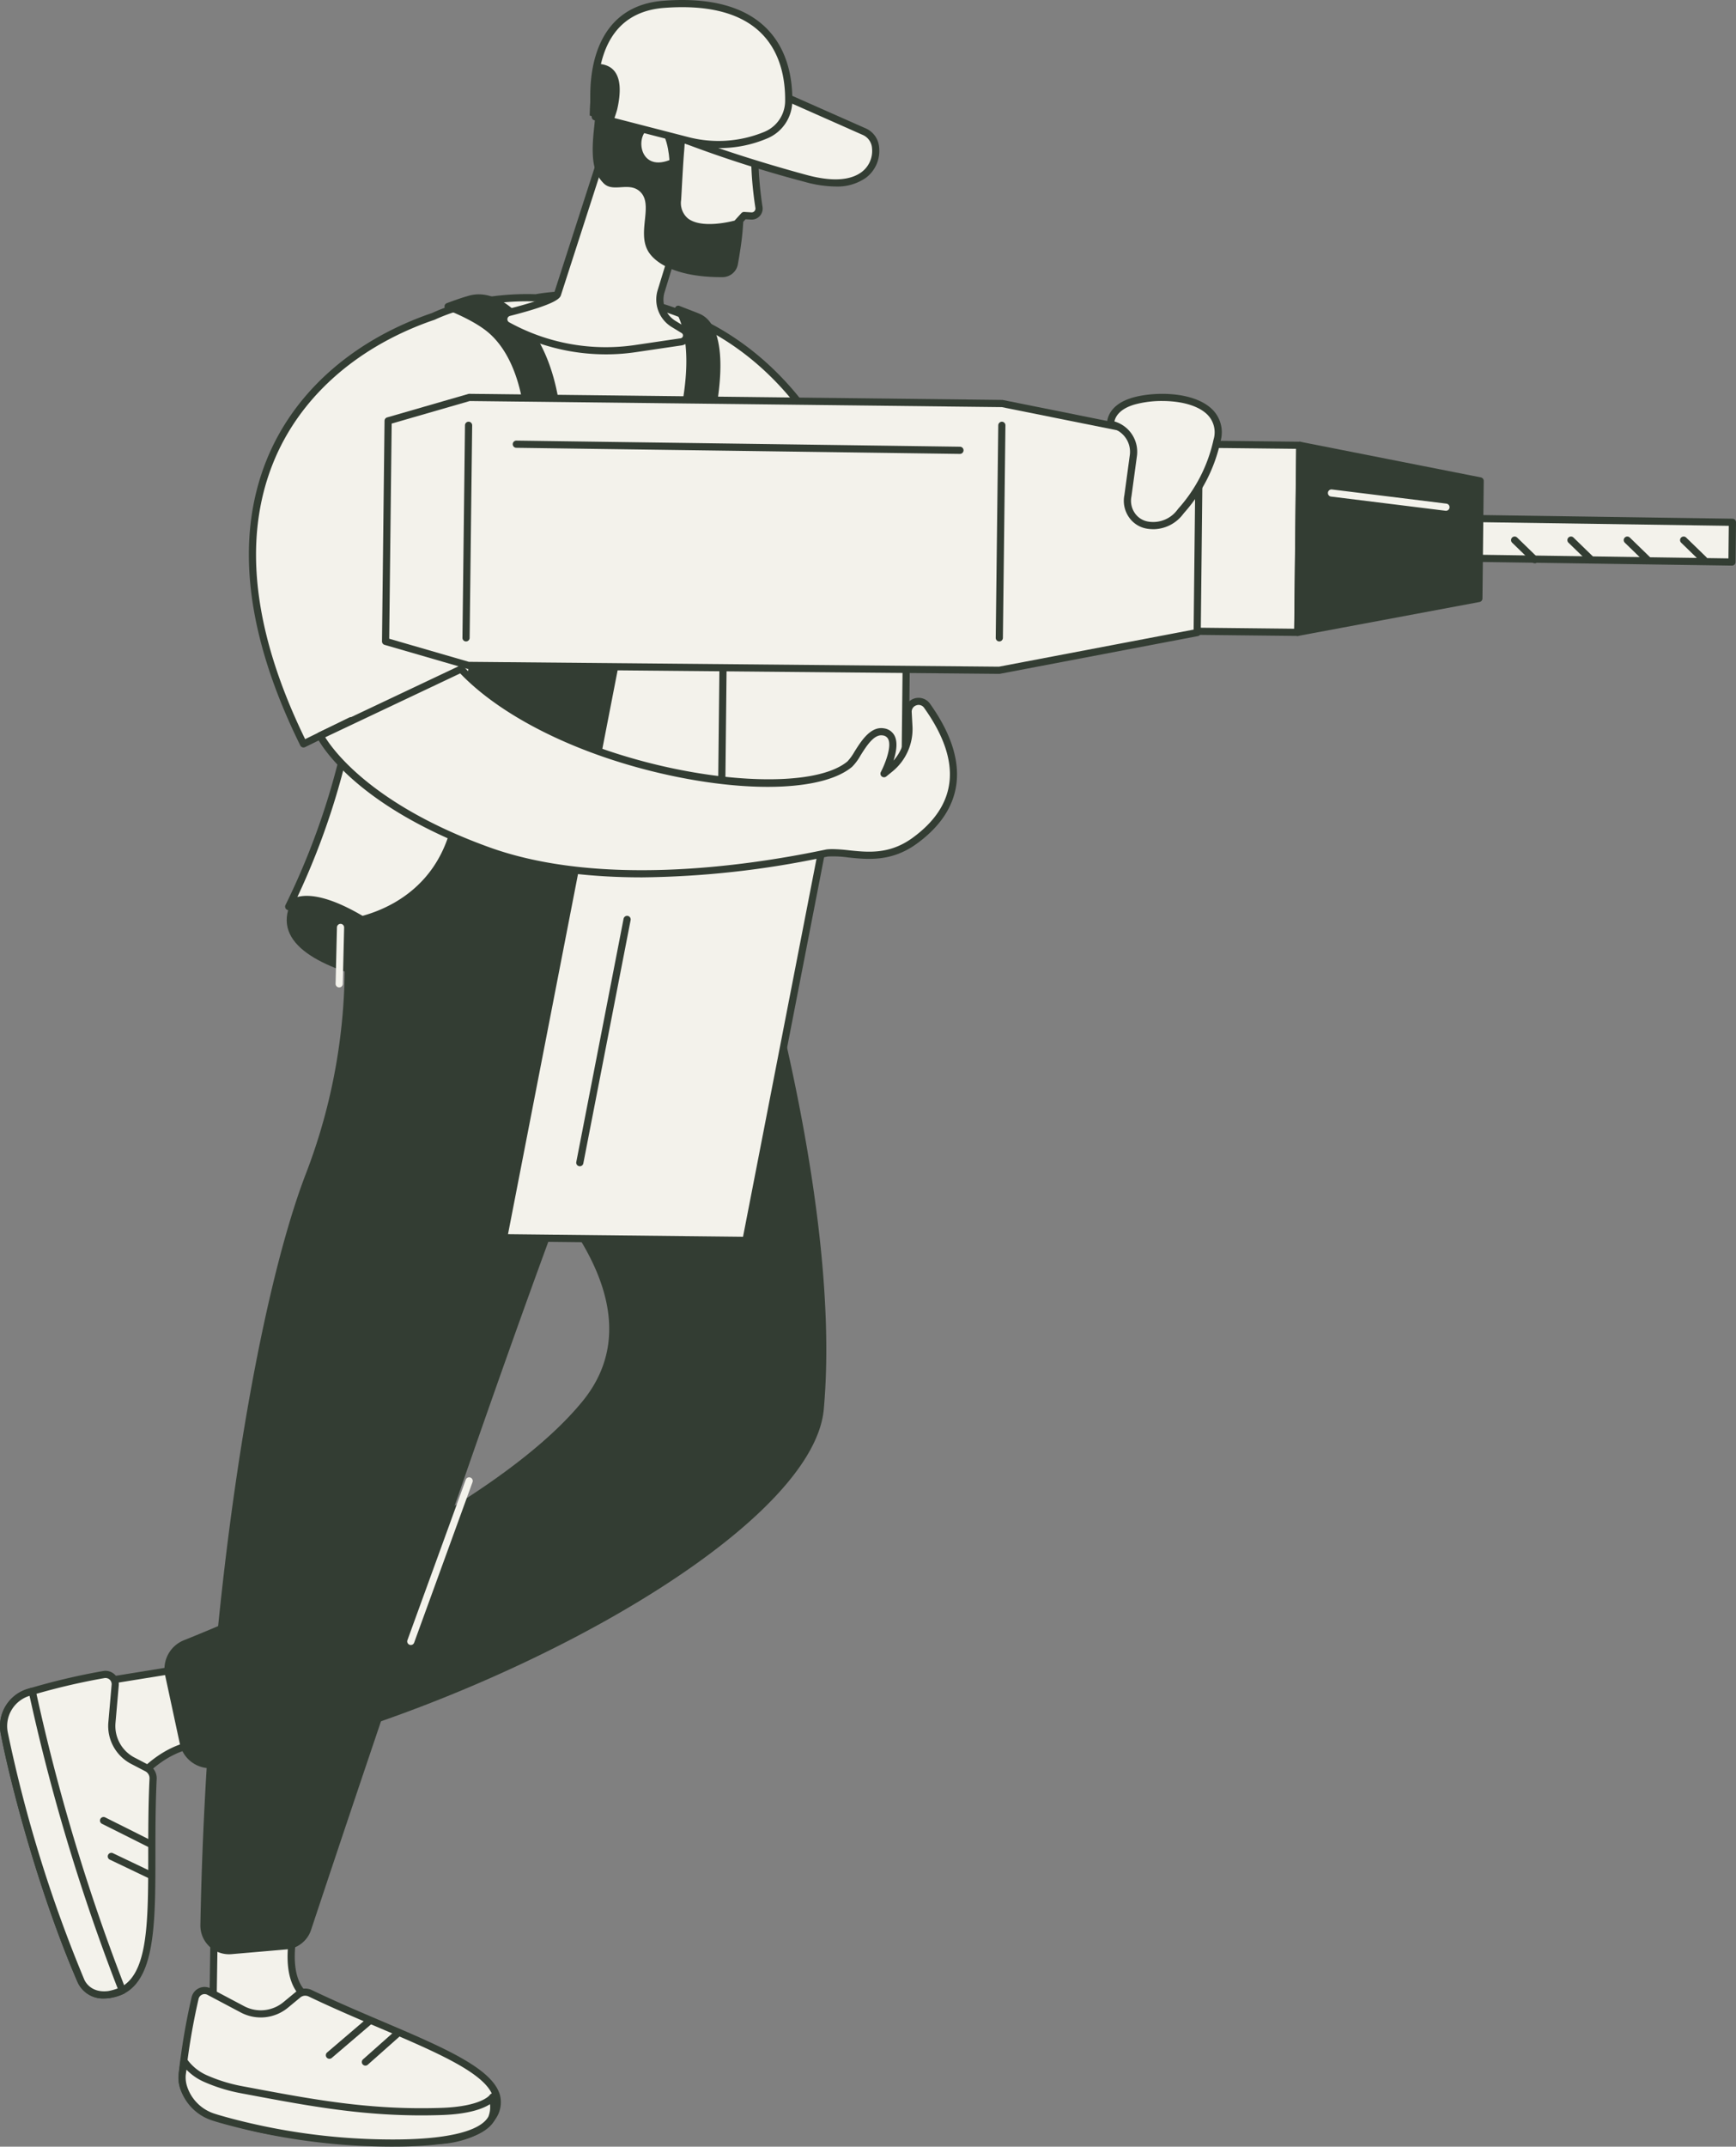<svg xmlns="http://www.w3.org/2000/svg" xmlns:xlink="http://www.w3.org/1999/xlink" id="Groupe_327" data-name="Groupe 327" width="362.524" height="448.008" viewBox="0 0 362.524 448.008"><rect x="0" y="0" width="362.524" height="448.008" fill="#808080" stroke="none"/><defs><clipPath id="clip-path"><rect id="Rectangle_428" data-name="Rectangle 428" width="362.524" height="448.008" fill="none"></rect></clipPath></defs><g id="Groupe_326" data-name="Groupe 326" transform="translate(0 0)" clip-path="url(#clip-path)"><path id="Trac&#xE9;_2901" data-name="Trac&#xE9; 2901" d="M876.029,1142.147l-.623,41.482,17.007-7.351,3.645-5.478s-6.357-1.64-3.37-15.419l4.05-15.017Z" transform="translate(-831.094 -753.629)" fill="#f3f2eb"></path><path id="Trac&#xE9;_2902" data-name="Trac&#xE9; 2902" d="M873.948,1182.918a.748.748,0,0,0,.3-.061l17.008-7.351a.747.747,0,0,0,.326-.273l3.645-5.478a.748.748,0,0,0-.436-1.139c-.048-.014-5.6-1.744-2.825-14.536L896,1139.1a.748.748,0,0,0-.148-.675.739.739,0,0,0-.639-.266l-20.709,1.783a.748.748,0,0,0-.684.734l-.623,41.483a.748.748,0,0,0,.748.76m16.507-8.7-15.742,6.8.6-39.648,18.97-1.634-3.771,13.985c-2.442,11.26,1.173,14.862,2.984,15.928Z" transform="translate(-829.636 -752.169)" fill="#333d33"></path><path id="Trac&#xE9;_2903" data-name="Trac&#xE9; 2903" d="M765.427,1226.568a136.572,136.572,0,0,0-2.7,16.006c-.347,3.723,2.445,6.295,5.813,7.868,6.872,3.21,14.562,4.387,23.273,5.166a161.067,161.067,0,0,0,25.4.594c2.557-.166,7.869-1.372,10.13-4.579,6.826-9.683-16.591-15.882-37.88-26.087a2.371,2.371,0,0,0-2.539.306l-2.558,2.114a8.2,8.2,0,0,1-9.061.932l-6.955-3.682a2.032,2.032,0,0,0-2.932,1.362" transform="translate(-724.692 -809.542)" fill="#f3f2eb"></path><path id="Trac&#xE9;_2904" data-name="Trac&#xE9; 2904" d="M807.31,1255.759c2.737,0,5.576-.079,8.5-.27,2.625-.171,8.239-1.414,10.693-4.894a6.044,6.044,0,0,0,1.133-5.286c-1.584-5.575-11.761-9.911-24.646-15.4-4.8-2.044-9.755-4.157-14.655-6.505a3.131,3.131,0,0,0-3.338.4l-2.558,2.114a7.43,7.43,0,0,1-8.233.847l-6.955-3.682a2.781,2.781,0,0,0-4.012,1.859h0a137.743,137.743,0,0,0-2.712,16.1c-.328,3.522,1.888,6.582,6.242,8.616,6.876,3.212,14.376,4.415,23.523,5.234,5.023.449,10.752.865,17.016.865m-20.325-31.169a1.633,1.633,0,0,1,.707.161c4.929,2.363,9.9,4.482,14.715,6.532,12.022,5.123,22.4,9.547,23.794,14.434a4.568,4.568,0,0,1-.917,4.015c-1.973,2.8-6.8,4.084-9.567,4.263a161.585,161.585,0,0,1-25.289-.592c-8.99-.8-16.346-1.979-23.023-5.1-2.644-1.236-5.725-3.474-5.385-7.121a136.289,136.289,0,0,1,2.682-15.911,1.29,1.29,0,0,1,.722-.9,1.266,1.266,0,0,1,1.129.031l6.955,3.682a8.924,8.924,0,0,0,9.887-1.016l2.558-2.114a1.618,1.618,0,0,1,1.031-.369" transform="translate(-723.235 -808.082)" fill="#333d33"></path><path id="Trac&#xE9;_2905" data-name="Trac&#xE9; 2905" d="M765.4,1268.506s-.384,2.551-.411,2.841a6.947,6.947,0,0,0,.368,2.776,9.583,9.583,0,0,0,6.211,6.046c.7.227,1.629.5,2.7.789a132.4,132.4,0,0,0,34.1,4.614c5.843.035,18.591-.293,21.245-5.176.819-1.506.237-4.443.237-4.443s-1.619,2.725-10.75,3.025c-15.427.506-27.323-1.843-41.738-4.547a34.179,34.179,0,0,1-7.333-2.246,10.856,10.856,0,0,1-4.625-3.679" transform="translate(-726.955 -838.314)" fill="#f3f2eb"></path><path id="Trac&#xE9;_2906" data-name="Trac&#xE9; 2906" d="M807.613,1284.863c12.055,0,19.183-1.872,21.191-5.569.921-1.695.379-4.618.313-4.945a.749.749,0,0,0-1.378-.237c0,.005-1.713,2.382-10.131,2.659-14.849.488-26.588-1.719-40.185-4.274l-1.39-.261a33.336,33.336,0,0,1-7.182-2.2,10.1,10.1,0,0,1-4.307-3.425.748.748,0,0,0-1.348.325c-.065.429-.389,2.587-.416,2.883a7.656,7.656,0,0,0,.4,3.077,10.338,10.338,0,0,0,6.691,6.526c.672.219,1.593.487,2.735.8a133.206,133.206,0,0,0,34.289,4.64l.715,0m20.2-8.87a5.318,5.318,0,0,1-.326,2.587c-1.714,3.155-9.032,4.86-20.583,4.784a131.7,131.7,0,0,1-33.9-4.587c-1.12-.306-2.017-.568-2.667-.779a8.838,8.838,0,0,1-5.731-5.566,6.188,6.188,0,0,1-.334-2.475c.01-.1.077-.58.161-1.155a11.619,11.619,0,0,0,3.84,2.614,34.757,34.757,0,0,0,7.485,2.291l1.39.261c13.683,2.571,25.5,4.792,40.511,4.3,5.826-.191,8.745-1.356,10.157-2.274" transform="translate(-725.487 -836.855)" fill="#333d33"></path><path id="Trac&#xE9;_2907" data-name="Trac&#xE9; 2907" d="M840.046,1250.16a.745.745,0,0,0,.486-.179l8.346-7.127a.748.748,0,0,0-.972-1.138l-8.346,7.127a.748.748,0,0,0,.486,1.318" transform="translate(-771.25 -820.491)" fill="#333d33"></path><path id="Trac&#xE9;_2908" data-name="Trac&#xE9; 2908" d="M822.794,1256.687a.745.745,0,0,0,.5-.189l6.688-5.933a.748.748,0,0,0-.993-1.12l-6.688,5.934a.748.748,0,0,0,.5,1.308" transform="translate(-746.49 -825.593)" fill="#333d33"></path><path id="Trac&#xE9;_2909" data-name="Trac&#xE9; 2909" d="M906.767,1051.766c3.922-6.363,9.757-12.09,17.206-12.718l14.426.461-7.311-17.871-28.26,4.571Z" transform="translate(-882.055 -675.168)" fill="#f3f2eb"></path><path id="Trac&#xE9;_2910" data-name="Trac&#xE9; 2910" d="M905.309,1051.057a.748.748,0,0,0,.637-.355c2.658-4.312,8.344-11.644,16.589-12.361l14.382.459a.757.757,0,0,0,.638-.321.749.749,0,0,0,.078-.71l-7.311-17.87a.748.748,0,0,0-.813-.456l-28.26,4.571a.748.748,0,0,0-.62.853l3.939,25.557a.748.748,0,0,0,.591.619.738.738,0,0,0,.148.015m17.206-14.215c-.021,0-.042,0-.063,0-6.134.517-12.01,4.548-16.7,11.411l-3.527-22.883,26.94-4.357,6.648,16.251-13.273-.424h-.024" transform="translate(-880.596 -673.71)" fill="#333d33"></path><path id="Trac&#xE9;_2911" data-name="Trac&#xE9; 2911" d="M995.6,1030.449a136.613,136.613,0,0,0-15.793,3.748,7.367,7.367,0,0,0-4.984,8.418c1.984,10.323,7.986,33.24,16.034,51.8.551,1.27,2.273,3.27,5.775,2.832,11.755-1.473,8.169-21.466,9.28-45.048a2.371,2.371,0,0,0-1.27-2.219l-2.943-1.533a8.2,8.2,0,0,1-4.386-7.982l.683-7.84a2.032,2.032,0,0,0-2.4-2.17" transform="translate(-973.939 -680.968)" fill="#f3f2eb"></path><path id="Trac&#xE9;_2912" data-name="Trac&#xE9; 2912" d="M994.233,1096.591a8.252,8.252,0,0,0,1.033-.066c9.657-1.209,9.663-13.915,9.67-30,0-5.038.005-10.248.265-15.754a3.133,3.133,0,0,0-1.672-2.918l-2.943-1.533a7.432,7.432,0,0,1-3.986-7.254l.683-7.839a2.781,2.781,0,0,0-3.275-2.971,137.868,137.868,0,0,0-15.886,3.771,8.11,8.11,0,0,0-5.493,9.273c2.064,10.737,8.05,33.433,16.082,51.951a5.825,5.825,0,0,0,5.522,3.343m.278-66.886a1.285,1.285,0,0,1,.87.338,1.266,1.266,0,0,1,.411,1.052l-.683,7.839a8.924,8.924,0,0,0,4.785,8.712l2.943,1.533a1.631,1.631,0,0,1,.868,1.521c-.261,5.542-.263,10.769-.266,15.824-.008,15.948-.013,27.47-8.36,28.516-3.571.446-4.788-1.91-5-2.387a284.222,284.222,0,0,1-15.986-51.638,6.614,6.614,0,0,1,4.475-7.563,136.6,136.6,0,0,1,15.7-3.725,1.332,1.332,0,0,1,.237-.021" transform="translate(-972.481 -679.509)" fill="#333d33"></path><path id="Trac&#xE9;_2913" data-name="Trac&#xE9; 2913" d="M999.628,1040.783s-.577.177-.855.265a7.367,7.367,0,0,0-4.984,8.418c1.984,10.323,7.986,33.241,16.034,51.8.551,1.27,2.274,3.27,5.775,2.832a15.316,15.316,0,0,0,2.851-.855l-.515-1.335a414.854,414.854,0,0,1-17.7-58.427Z" transform="translate(-992.906 -687.82)" fill="#f3f2eb"></path><path id="Trac&#xE9;_2914" data-name="Trac&#xE9; 2914" d="M1013.2,1103.444a8.277,8.277,0,0,0,1.033-.066,15.824,15.824,0,0,0,3.038-.9.748.748,0,0,0,.418-.963l-.514-1.335a415.478,415.478,0,0,1-17.671-58.322l-.6-2.693a.748.748,0,0,0-.949-.552s-.582.179-.862.268a8.11,8.11,0,0,0-5.493,9.272c2.064,10.738,8.051,33.434,16.082,51.952a5.824,5.824,0,0,0,5.522,3.343m2.821-2.1a11.1,11.1,0,0,1-1.975.546c-3.571.446-4.788-1.91-5-2.387a284.219,284.219,0,0,1-15.986-51.638,6.614,6.614,0,0,1,4.476-7.563l.076-.024.426,1.9a416.946,416.946,0,0,0,17.734,58.533Z" transform="translate(-991.448 -686.362)" fill="#333d33"></path><path id="Trac&#xE9;_2915" data-name="Trac&#xE9; 2915" d="M984.61,1124.581a.748.748,0,0,0,.336-1.417l-9.814-4.912a.748.748,0,1,0-.67,1.338l9.814,4.912a.741.741,0,0,0,.334.079" transform="translate(-953.167 -738.963)" fill="#333d33"></path><path id="Trac&#xE9;_2916" data-name="Trac&#xE9; 2916" d="M983.259,1145.549a.749.749,0,0,0,.323-1.424l-8.069-3.851a.748.748,0,0,0-.644,1.35l8.069,3.851a.748.748,0,0,0,.322.073" transform="translate(-951.951 -753.522)" fill="#333d33"></path><path id="Trac&#xE9;_2917" data-name="Trac&#xE9; 2917" d="M647.145,568.535s-52.074-1.938-45.527-19.162c4.163-10.952,41.065,2.19,51.794,6.514,1.833.739,46.453-.577,46.453-.577L686.212,578.8Z" transform="translate(-541.177 -360.251)" fill="#333d33"></path><path id="Trac&#xE9;_2918" data-name="Trac&#xE9; 2918" d="M678.6,519.21s23.547,70.16,19.242,118.022C695.515,663.1,627.65,700.351,571,712.022a6.467,6.467,0,0,1-7.633-4.971l-3.061-14.245a6.454,6.454,0,0,1,3.9-7.35c15.869-6.371,64.725-27.258,83.221-49.841,22.225-27.134-28.772-62.894-28.772-62.894l-7.886-49.094Z" transform="translate(-525.813 -343.13)" fill="#333d33"></path><path id="Trac&#xE9;_2919" data-name="Trac&#xE9; 2919" d="M656.251,498.245a188.886,188.886,0,0,0-1.568,29.587,121.106,121.106,0,0,1-8.107,46.475c-10.372,26.977-20.743,88.78-22,156.732a5.979,5.979,0,0,0,6.488,6.067l11.468-.988a5.965,5.965,0,0,0,5.154-4.063c7.983-24.039,52.334-157.022,64.711-181.542a463.136,463.136,0,0,0,21.037-47.8Z" transform="translate(-582.729 -329.274)" fill="#333d33"></path><path id="Trac&#xE9;_2920" data-name="Trac&#xE9; 2920" d="M778.616,944.138a.749.749,0,0,0,.7-.493l12.188-33.5a.748.748,0,0,0-1.407-.512l-12.187,33.5a.749.749,0,0,0,.7,1" transform="translate(-692.829 -600.823)" fill="#f3f2eb"></path><path id="Trac&#xE9;_2921" data-name="Trac&#xE9; 2921" d="M857.812,581.808a.748.748,0,0,0,.748-.73l.281-11.765a.748.748,0,1,0-1.5-.036l-.282,11.765a.748.748,0,0,0,.73.766h.018" transform="translate(-786.977 -375.734)" fill="#f3f2eb"></path><path id="Trac&#xE9;_2922" data-name="Trac&#xE9; 2922" d="M520.783,274.965c-25.057-50.746-1.455-78.837,25.792-88.765.434-.158.871-.3,1.307-.453,8.443-3.9,17.737-4.015,21.424-3.877a57.806,57.806,0,0,1,54.185,20.964c9.4,11.494,23.429,43.631,23.429,43.631L621.4,259.223s-5.066-7.883-7.783-10.083c-2.4-1.944-4.624,13.816-3.349,25.761a157.447,157.447,0,0,0,5.281,25.464,8.888,8.888,0,0,1-5.054,10.627c-6.225,2.676-17.338,6.1-36.293,8.409-20.96,2.551-31.029-1.967-42.079-8.27-11.866-6.768-14.425-2.219-14.425-2.219a150.792,150.792,0,0,0,12.962-38.786Z" transform="translate(-457.407 -119.709)" fill="#f3f2eb"></path><path id="Trac&#xE9;_2923" data-name="Trac&#xE9; 2923" d="M561.658,319.5a92.855,92.855,0,0,0,11.205-.732c19.378-2.358,30.544-5.9,36.5-8.465a9.664,9.664,0,0,0,5.477-11.522,156.106,156.106,0,0,1-5.256-25.336c-1.178-11.044.725-23.821,2.189-25.053,2.631,2.2,7.52,9.781,7.569,9.858a.748.748,0,0,0,.965.265l25.522-12.757a.748.748,0,0,0,.351-.969c-.574-1.317-14.177-32.363-23.535-43.806-22.095-27.017-52.851-21.623-54.825-21.241-3.729-.134-13.11.005-21.641,3.932l-.2.07c-.361.122-.722.245-1.081.375-15.956,5.814-27.776,16.579-33.282,30.31-6.631,16.538-4.251,36.552,7.075,59.49a.749.749,0,0,0,1,.34l8.542-4.185a151.885,151.885,0,0,1-12.621,37.114.748.748,0,0,0,1.316.714c.016-.024,2.5-3.717,13.4,2.5,8.938,5.1,17.282,9.1,31.335,9.1m50.124-72.65a1.323,1.323,0,0,0-.637.168c-2.76,1.5-4.1,16.733-3.049,26.585A157.609,157.609,0,0,0,613.4,299.2a8.163,8.163,0,0,1-4.63,9.732c-5.865,2.521-16.886,6.018-36.088,8.355-20.827,2.533-30.777-1.994-41.618-8.177-6.962-3.971-10.9-4.136-12.985-3.567a153.665,153.665,0,0,0,11.889-36.658.748.748,0,0,0-1.066-.8l-9.2,4.509c-10.846-22.257-13.1-41.634-6.7-57.6,5.346-13.332,16.854-23.794,32.4-29.461.348-.127.7-.246,1.05-.365l.242-.082a.731.731,0,0,0,.072-.029c8.315-3.839,17.514-3.941,21.082-3.808a.736.736,0,0,0,.186-.017c.31-.066,31.32-6.352,53.449,20.707,8.493,10.385,20.991,38.2,23.035,42.806l-24.287,12.14c-1.228-1.87-5.2-7.772-7.575-9.7a1.392,1.392,0,0,0-.878-.331" transform="translate(-455.981 -118.335)" fill="#333d33"></path><path id="Trac&#xE9;_2924" data-name="Trac&#xE9; 2924" d="M619.936,374s20.921-1.7,23.143-24.311c3.83-38.965,6.893-70.523,6.893-70.523a3.65,3.65,0,0,1,3.65-3.6h43.036a3.65,3.65,0,0,1,3.65,3.61l-.125,108.265-53.487,13.226Z" transform="translate(-548.025 -182.109)" fill="#333d33"></path><path id="Trac&#xE9;_2925" data-name="Trac&#xE9; 2925" d="M743.207,223.075c-.065,0-.13,0-.2,0a3.513,3.513,0,0,1-3.558-3.5c1.065-18.4-3.551-26.6-7.611-30.236-2.485-2.226-6.6-4.058-8.959-5a.729.729,0,0,1,.019-1.363c1.321-.489,3.057-1.11,4.133-1.414.847-.238,4.834-1.789,10.141,3.073,7.382,6.763,10.747,18.548,9.779,35.278a3.592,3.592,0,0,1-3.748,3.164" transform="translate(-629.592 -119.708)" fill="#333d33"></path><path id="Trac&#xE9;_2926" data-name="Trac&#xE9; 2926" d="M628.736,232.826c-.056-.018-.111-.038-.167-.06-1.615-.63-3.727-2.912-3.092-4.565,9.5-24.709,6.651-35.133,4.327-39.024a.694.694,0,0,1,.862-1c1.116.454,3.653,1.392,4.363,1.721,2.409,1.117,9.2,6.565-2.376,41.016a3.115,3.115,0,0,1-3.917,1.907" transform="translate(-488.765 -124.328)" fill="#333d33"></path><path id="Trac&#xE9;_2927" data-name="Trac&#xE9; 2927" d="M525.094,474.521l50.6.548L604.362,327.7l-50.6-.548Z" transform="translate(-419.915 -216.207)" fill="#f3f2eb"></path><path id="Trac&#xE9;_2928" data-name="Trac&#xE9; 2928" d="M574.238,474.358a.748.748,0,0,0,.734-.605l28.666-147.366a.749.749,0,0,0-.727-.892l-50.6-.548a.757.757,0,0,0-.743.606L522.9,472.919a.749.749,0,0,0,.726.891l50.6.548ZM602,326.983,573.622,472.855l-49.08-.531,28.375-145.872Z" transform="translate(-418.457 -214.748)" fill="#333d33"></path><path id="Trac&#xE9;_2929" data-name="Trac&#xE9; 2929" d="M681.367,615.873a.749.749,0,0,0,.734-.606l9.875-50.767a.748.748,0,1,0-1.469-.286l-9.875,50.767a.748.748,0,0,0,.592.877.739.739,0,0,0,.143.014" transform="translate(-560.286 -372.471)" fill="#333d33"></path><rect id="Rectangle_426" data-name="Rectangle 426" width="38.248" height="55.674" transform="matrix(-1, -0.011, 0.011, -1, 188.911, 169.323)" fill="#f3f2eb"></rect><path id="Trac&#xE9;_2930" data-name="Trac&#xE9; 2930" d="M546.942,389.278a.748.748,0,0,0,.748-.74l.6-55.671a.749.749,0,0,0-.74-.757l-38.246-.414a.694.694,0,0,0-.531.213.75.75,0,0,0-.225.527l-.6,55.671a.748.748,0,0,0,.74.757l38.246.414Zm-.154-55.679-.586,54.175-36.749-.4.586-54.174Z" transform="translate(-358.031 -219.207)" fill="#333d33"></path><rect id="Rectangle_427" data-name="Rectangle 427" width="115.509" height="39.039" transform="translate(271.018 131.972) rotate(-179.38)" fill="#f3f2eb"></rect><path id="Trac&#xE9;_2931" data-name="Trac&#xE9; 2931" d="M382.62,309.931a.748.748,0,0,0,.748-.74l.423-39.037a.749.749,0,0,0-.74-.757l-115.5-1.25a.749.749,0,0,0-.757.74l-.423,39.037a.748.748,0,0,0,.74.756l115.5,1.251Zm-.334-39.045-.407,37.54-114.006-1.234.407-37.54Z" transform="translate(-111.602 -177.21)" fill="#333d33"></path><path id="Trac&#xE9;_2932" data-name="Trac&#xE9; 2932" d="M60.7,328.048l.09-8.295L2.3,318.9l-.09,8.295Z" transform="translate(300.989 -210.751)" fill="#f3f2eb"></path><path id="Trac&#xE9;_2933" data-name="Trac&#xE9; 2933" d="M59.238,327.338a.749.749,0,0,0,.748-.74l.09-8.295a.748.748,0,0,0-.737-.756l-58.49-.853a.806.806,0,0,0-.533.213.747.747,0,0,0-.226.528L0,325.728a.748.748,0,0,0,.737.756l58.49.853Zm-.667-8.306-.074,6.8L1.5,325l.074-6.8Z" transform="translate(302.448 -209.293)" fill="#333d33"></path><path id="Trac&#xE9;_2934" data-name="Trac&#xE9; 2934" d="M22.573,335.765a.748.748,0,0,0,.522-1.285l-4.21-4.088a.748.748,0,0,0-1.043,1.074l4.21,4.088a.746.746,0,0,0,.522.212" transform="translate(333.229 -218.206)" fill="#333d33"></path><path id="Trac&#xE9;_2935" data-name="Trac&#xE9; 2935" d="M57.264,335.765a.748.748,0,0,0,.522-1.285l-4.211-4.088a.748.748,0,1,0-1.043,1.074l4.21,4.088a.746.746,0,0,0,.522.212" transform="translate(286.773 -218.206)" fill="#333d33"></path><path id="Trac&#xE9;_2936" data-name="Trac&#xE9; 2936" d="M91.955,335.765a.748.748,0,0,0,.522-1.285l-4.21-4.088a.748.748,0,0,0-1.043,1.074l4.21,4.088a.746.746,0,0,0,.522.212" transform="translate(240.317 -218.206)" fill="#333d33"></path><path id="Trac&#xE9;_2937" data-name="Trac&#xE9; 2937" d="M126.645,335.765a.748.748,0,0,0,.522-1.285l-4.211-4.088a.748.748,0,0,0-1.043,1.074l4.21,4.088a.746.746,0,0,0,.522.212" transform="translate(193.863 -218.206)" fill="#333d33"></path><path id="Trac&#xE9;_2938" data-name="Trac&#xE9; 2938" d="M195.377,306.013l.266-24.535-37.672-7.43-.423,39.037Z" transform="translate(113.451 -181.11)" fill="#333d33"></path><path id="Trac&#xE9;_2939" data-name="Trac&#xE9; 2939" d="M156.089,312.374a.724.724,0,0,0,.137-.013l37.829-7.072a.748.748,0,0,0,.611-.727l.266-24.535a.749.749,0,0,0-.6-.742l-37.672-7.43a.748.748,0,0,0-.893.726l-.423,39.037a.749.749,0,0,0,.748.757m37.087-8.443-36.329,6.792.4-37.226,36.179,7.136Z" transform="translate(114.91 -179.651)" fill="#333d33"></path><path id="Trac&#xE9;_2940" data-name="Trac&#xE9; 2940" d="M201.057,305.652a.748.748,0,0,0,.091-1.491l-23.9-2.958a.748.748,0,1,0-.183,1.485l23.9,2.958a.725.725,0,0,0,.093.006" transform="translate(100.895 -199.052)" fill="#f3f2eb"></path><path id="Trac&#xE9;_2941" data-name="Trac&#xE9; 2941" d="M331.038,249.463l16.938-4.893,111.29,1.274,41.155,8.264-.428,39.541-41.329,7.866L347.78,300.5l-17.273-5.009Z" transform="translate(-249.983 -161.629)" fill="#f3f2eb"></path><path id="Trac&#xE9;_2942" data-name="Trac&#xE9; 2942" d="M457.2,300.806a.747.747,0,0,0,.14-.013l41.329-7.867a.749.749,0,0,0,.608-.727l.428-39.541a.748.748,0,0,0-.6-.742l-41.155-8.264a.767.767,0,0,0-.139-.015l-111.29-1.274a.785.785,0,0,0-.216.029l-16.938,4.893a.749.749,0,0,0-.541.71l-.531,46.029a.749.749,0,0,0,.54.727l17.273,5.009a.749.749,0,0,0,.2.03L457.2,300.806Zm40.587-9.236-40.655,7.738-110.706-1.014L329.8,293.472l.518-44.9,16.3-4.708,111.11,1.273,40.479,8.128Z" transform="translate(-248.524 -160.171)" fill="#333d33"></path><path id="Trac&#xE9;_2943" data-name="Trac&#xE9; 2943" d="M569.051,273.935a.749.749,0,0,0,.01-1.5l-92.628-1.274h-.011a.748.748,0,0,0-.01,1.5l92.628,1.274Z" transform="translate(-368.593 -179.204)" fill="#333d33"></path><path id="Trac&#xE9;_2944" data-name="Trac&#xE9; 2944" d="M778.973,305.383a.749.749,0,0,0,.748-.739l.531-44.358a.748.748,0,1,0-1.5-.018l-.531,44.358a.749.749,0,0,0,.739.758Z" transform="translate(-681.65 -171.514)" fill="#333d33"></path><path id="Trac&#xE9;_2945" data-name="Trac&#xE9; 2945" d="M450.6,305.383a.749.749,0,0,0,.748-.739l.531-44.358a.749.749,0,0,0-.739-.758.766.766,0,0,0-.757.739l-.531,44.358a.749.749,0,0,0,.739.758Z" transform="translate(-241.917 -171.514)" fill="#333d33"></path><path id="Trac&#xE9;_2946" data-name="Trac&#xE9; 2946" d="M511.362,411.731c19.518,20.911,69.595,29.6,81.195,19.825,1.535-1.293,3.7-7.329,7.038-6.705,4.315.805.1,8.718.1,8.718l1.277-1.035a10.613,10.613,0,0,0,3.916-8.81l-.157-2.949a2.177,2.177,0,0,1,3.938-1.394c5,7,10.4,18.781-2.614,28.212-7.016,5.084-13.535,2.07-18.144,2.515-1.319.127-41.829,10.023-70.927-.485-28.412-10.26-35.031-23.981-35.031-23.981Z" transform="translate(-415.083 -272.1)" fill="#f3f2eb"></path><path id="Trac&#xE9;_2947" data-name="Trac&#xE9; 2947" d="M547.568,453.748a193.027,193.027,0,0,0,37.8-4.136c.6-.123.972-.2,1.094-.217a22.283,22.283,0,0,1,4.227.2c4.026.424,9.035.951,14.28-2.849,10.21-7.4,11.172-17.514,2.784-29.253a2.925,2.925,0,0,0-5.294,1.869l.157,2.949a9.9,9.9,0,0,1-2.478,7.076c.557-1.694.935-3.722.258-5.129a2.9,2.9,0,0,0-2.19-1.6c-2.819-.529-4.78,2.586-6.212,4.857a10.813,10.813,0,0,1-1.446,2.012c-10.842,9.136-60.576,1.223-80.165-19.764a.748.748,0,0,0-.867-.166L480.1,423.509a.749.749,0,0,0-.354,1c.276.571,7.078,14.113,35.451,24.359,10.013,3.616,21.376,4.879,32.366,4.879m39.856-5.893c-.38,0-.75.015-1.113.05-.146.014-.416.069-1.249.241-16.038,3.306-46.375,7.613-69.352-.684-24.216-8.745-32.486-20.118-34.235-22.946l28.186-13.334c8.949,9.326,25.181,17.247,43.578,21.243,17.479,3.8,32.5,3.108,38.27-1.754a11,11,0,0,0,1.747-2.358c1.27-2.015,2.853-4.523,4.671-4.184a1.409,1.409,0,0,1,1.116.775c.818,1.7-.879,5.618-1.538,6.856a.749.749,0,0,0,1.132.933l1.277-1.035a11.4,11.4,0,0,0,4.192-9.431l-.157-2.949a1.393,1.393,0,0,1,.961-1.429,1.375,1.375,0,0,1,1.621.51c7.934,11.1,7.112,20.246-2.445,27.171-4.781,3.464-9.277,2.99-13.245,2.572a33.433,33.433,0,0,0-3.419-.247" transform="translate(-413.554 -270.642)" fill="#333d33"></path><path id="Trac&#xE9;_2948" data-name="Trac&#xE9; 2948" d="M318.9,250.174l.23.05a5.811,5.811,0,0,1,4.523,6.437l-1.138,8.4a5.135,5.135,0,0,0,4.13,6.17,6.99,6.99,0,0,0,6.8-2.773,32.592,32.592,0,0,0,7.671-14.9c2.063-8.874-10.857-10.136-17.43-8.223-5.125,1.491-4.789,4.833-4.789,4.833" transform="translate(-86.968 -161.629)" fill="#f3f2eb"></path><path id="Trac&#xE9;_2949" data-name="Trac&#xE9; 2949" d="M326.378,270.625a7.86,7.86,0,0,0,6.2-3.14l.2-.248a32.9,32.9,0,0,0,7.617-14.952,6.714,6.714,0,0,0-1.81-6.748c-3.959-3.748-12.222-3.626-16.558-2.363-5.657,1.646-5.34,5.464-5.324,5.626a.749.749,0,0,0,.585.656l.23.05a5.093,5.093,0,0,1,3.94,5.608l-1.137,8.4a6,6,0,0,0,.946,4.6,5.653,5.653,0,0,0,3.811,2.406,8.47,8.47,0,0,0,1.294.1m1.843-26.753c3.516,0,7.239.762,9.342,2.752a5.228,5.228,0,0,1,1.381,5.322,31.59,31.59,0,0,1-7.318,14.343l-.2.248a6.285,6.285,0,0,1-6.111,2.507,4.169,4.169,0,0,1-2.809-1.778,4.535,4.535,0,0,1-.7-3.5l1.147-8.454a6.6,6.6,0,0,0-4.7-7.168c.168-.859.922-2.577,4.208-3.534a21.466,21.466,0,0,1,5.77-.739m-10.767,4.854h0Zm0,0h0Z" transform="translate(-85.519 -160.181)" fill="#333d33"></path><path id="Trac&#xE9;_2950" data-name="Trac&#xE9; 2950" d="M657.011,125.883l9.1-28.2,17.97,9.888-5.474,17.8a5.952,5.952,0,0,0,2.606,6.779l2.082,1.27a1.343,1.343,0,0,1-.5,2.475l-9.581,1.414a42.311,42.311,0,0,1-26.678-4.845,1.469,1.469,0,0,1,.347-2.711c3.945-1,9.722-2.666,10.128-3.875" transform="translate(-540.563 -64.556)" fill="#f3f2eb"></path><path id="Trac&#xE9;_2951" data-name="Trac&#xE9; 2951" d="M665.639,137.051a42.6,42.6,0,0,0,6.224-.455l9.58-1.414a2.091,2.091,0,0,0,.784-3.855l-2.082-1.269a5.209,5.209,0,0,1-2.278-5.927l5.472-17.8a.748.748,0,0,0-.355-.876l-17.97-9.888a.748.748,0,0,0-1.073.426l-9.094,28.173c-.108.158-1.132,1.249-9.609,3.408a2.218,2.218,0,0,0-.526,4.09,43.325,43.325,0,0,0,20.926,5.386m16.09-30.576-5.3,17.222a6.709,6.709,0,0,0,2.932,7.639l2.082,1.27a.595.595,0,0,1-.223,1.1l-9.581,1.414a41.8,41.8,0,0,1-26.206-4.759.721.721,0,0,1,.17-1.33c10.048-2.559,10.456-3.778,10.652-4.363l0-.007,8.824-27.338Z" transform="translate(-539.103 -63.098)" fill="#333d33"></path><path id="Trac&#xE9;_2952" data-name="Trac&#xE9; 2952" d="M624.514,5.748C609.042,1.509,606.13,7.6,604.289,10.877c-5.333,9.5-3.726,9.124-4.782,18.839-.741,6.823.059,9.391,2,11.368,1.965,2,5.221-.346,7.53,1.676,2.988,2.616-.511,8.255,1.675,12.334,1.377,2.572,5.956,5.651,15.656,5.588a3.261,3.261,0,0,0,3.187-2.7c.349-1.995.776-4.518.983-6.962.987-11.652-1.477-15.573,1.009-17.524,3.809-2.989,3.407-8.174,2.891-11.95-1.509-11.032-4.4-14.28-9.925-15.792" transform="translate(-475.462 -2.842)" fill="#333d33"></path><path id="Trac&#xE9;_2953" data-name="Trac&#xE9; 2953" d="M602.158,67.514l.16,3.191a32.774,32.774,0,0,1-.083,4.506c-.246,2.811-.481,7.653-.644,10.374-.527,8.748,12.312,5,12.312,5l1.583-1.72,1.447.086a1.6,1.6,0,0,0,.816-.15,1.552,1.552,0,0,0,.842-1.628c-.548-3.547-1.489-11.373-.3-17.423a16.9,16.9,0,0,0-16.136-2.239" transform="translate(-460.1 -43.88)" fill="#f3f2eb"></path><path id="Trac&#xE9;_2954" data-name="Trac&#xE9; 2954" d="M606.847,90.652a23.125,23.125,0,0,0,5.806-.826.75.75,0,0,0,.342-.212l1.343-1.459,1.092.065a2.354,2.354,0,0,0,1.2-.228,2.3,2.3,0,0,0,1.246-2.411c-.487-3.153-1.49-11.136-.3-17.164a.748.748,0,0,0-.253-.718,17.5,17.5,0,0,0-16.879-2.368.749.749,0,0,0-.486.739l.16,3.191a32.181,32.181,0,0,1-.081,4.4c-.179,2.046-.354,5.205-.5,7.743-.055.987-.105,1.9-.151,2.651a5.65,5.65,0,0,0,1.938,5.068,8.888,8.888,0,0,0,5.523,1.525m5.192-2.21c-1.148.3-7.047,1.7-9.783-.486a4.2,4.2,0,0,1-1.377-3.808c.046-.753.1-1.668.151-2.658.14-2.528.315-5.674.491-7.7a33.6,33.6,0,0,0,.085-4.609l-.133-2.634a16.266,16.266,0,0,1,14.54,2.038c-1.059,5.958-.226,13.309.378,17.22a.809.809,0,0,1-.439.846.866.866,0,0,1-.436.072l-1.447-.086a.742.742,0,0,0-.6.24Z" transform="translate(-458.641 -42.399)" fill="#333d33"></path><path id="Trac&#xE9;_2955" data-name="Trac&#xE9; 2955" d="M662.634,85.219s-.376-7.673-3.811-6.764-2.81,9.344,3.811,6.764" transform="translate(-522.843 -51.8)" fill="#f3f2eb"></path><path id="Trac&#xE9;_2956" data-name="Trac&#xE9; 2956" d="M551.484,59.069l16.943,7.5c3.1,1.373,3.035,6.53-.2,8.952-2.2,1.647-5.922,2.444-12.215.733a248.357,248.357,0,0,1-26.305-8.492Z" transform="translate(-387.823 -39.038)" fill="#f3f2eb"></path><path id="Trac&#xE9;_2957" data-name="Trac&#xE9; 2957" d="M560.835,76.5a10.382,10.382,0,0,0,6.381-1.838,7.026,7.026,0,0,0,2.734-6.3,4.7,4.7,0,0,0-2.682-3.934l-16.943-7.5a.75.75,0,0,0-.581-.011l-21.774,8.7A.748.748,0,0,0,527.964,67a251.827,251.827,0,0,0,26.393,8.522,24.99,24.99,0,0,0,6.478.982m-10.828-18.08L566.662,65.8a3.241,3.241,0,0,1,1.8,2.734,5.5,5.5,0,0,1-2.144,4.934c-2.44,1.829-6.334,2.033-11.57.61-12.349-3.358-20.953-6.452-24.46-7.78Z" transform="translate(-386.361 -37.579)" fill="#333d33"></path><path id="Trac&#xE9;_2958" data-name="Trac&#xE9; 2958" d="M583.591,25.838S580.033,3.728,597.88,2.362c23.088-1.767,26.187,12.157,26.1,20.141a7.724,7.724,0,0,1-4.733,7.137l-.089.038a25.727,25.727,0,0,1-16.532,1.069Z" transform="translate(-459.277 -1.461)" fill="#f3f2eb"></path><path id="Trac&#xE9;_2959" data-name="Trac&#xE9; 2959" d="M607.991,30.908a25.459,25.459,0,0,0,10.015-2l.088-.038a8.484,8.484,0,0,0,5.188-7.817c.049-4.564-.916-10.964-5.792-15.529C612.917,1.241,605.813-.565,596.375.158c-4.807.367-8.563,2.228-11.164,5.529C579.6,12.806,581.328,24.025,581.4,24.5a.748.748,0,0,0,.552.606l19.036,4.908a28.054,28.054,0,0,0,7,.895M600.291,1.5c7.113,0,12.544,1.715,16.177,5.117,4.479,4.194,5.364,10.157,5.318,14.421a7.005,7.005,0,0,1-4.279,6.456l-.088.038a25.081,25.081,0,0,1-16.052,1.032l-18.547-4.782c-.257-2.19-1.009-11.365,3.572-17.173,2.332-2.956,5.729-4.624,10.1-4.958q1.974-.151,3.8-.151M582.143,24.38h0Z" transform="translate(-457.829 -0.003)" fill="#333d33"></path><path id="Trac&#xE9;_2960" data-name="Trac&#xE9; 2960" d="M687.373,50.1,692.3,51.32c.159-.473.7-2.025.832-2.6,1.878-8.361-1.9-9.442-4.417-9.424A48.882,48.882,0,0,0,687.373,50.1" transform="translate(-564.225 -25.974)" fill="#333d33"></path></g></svg>
